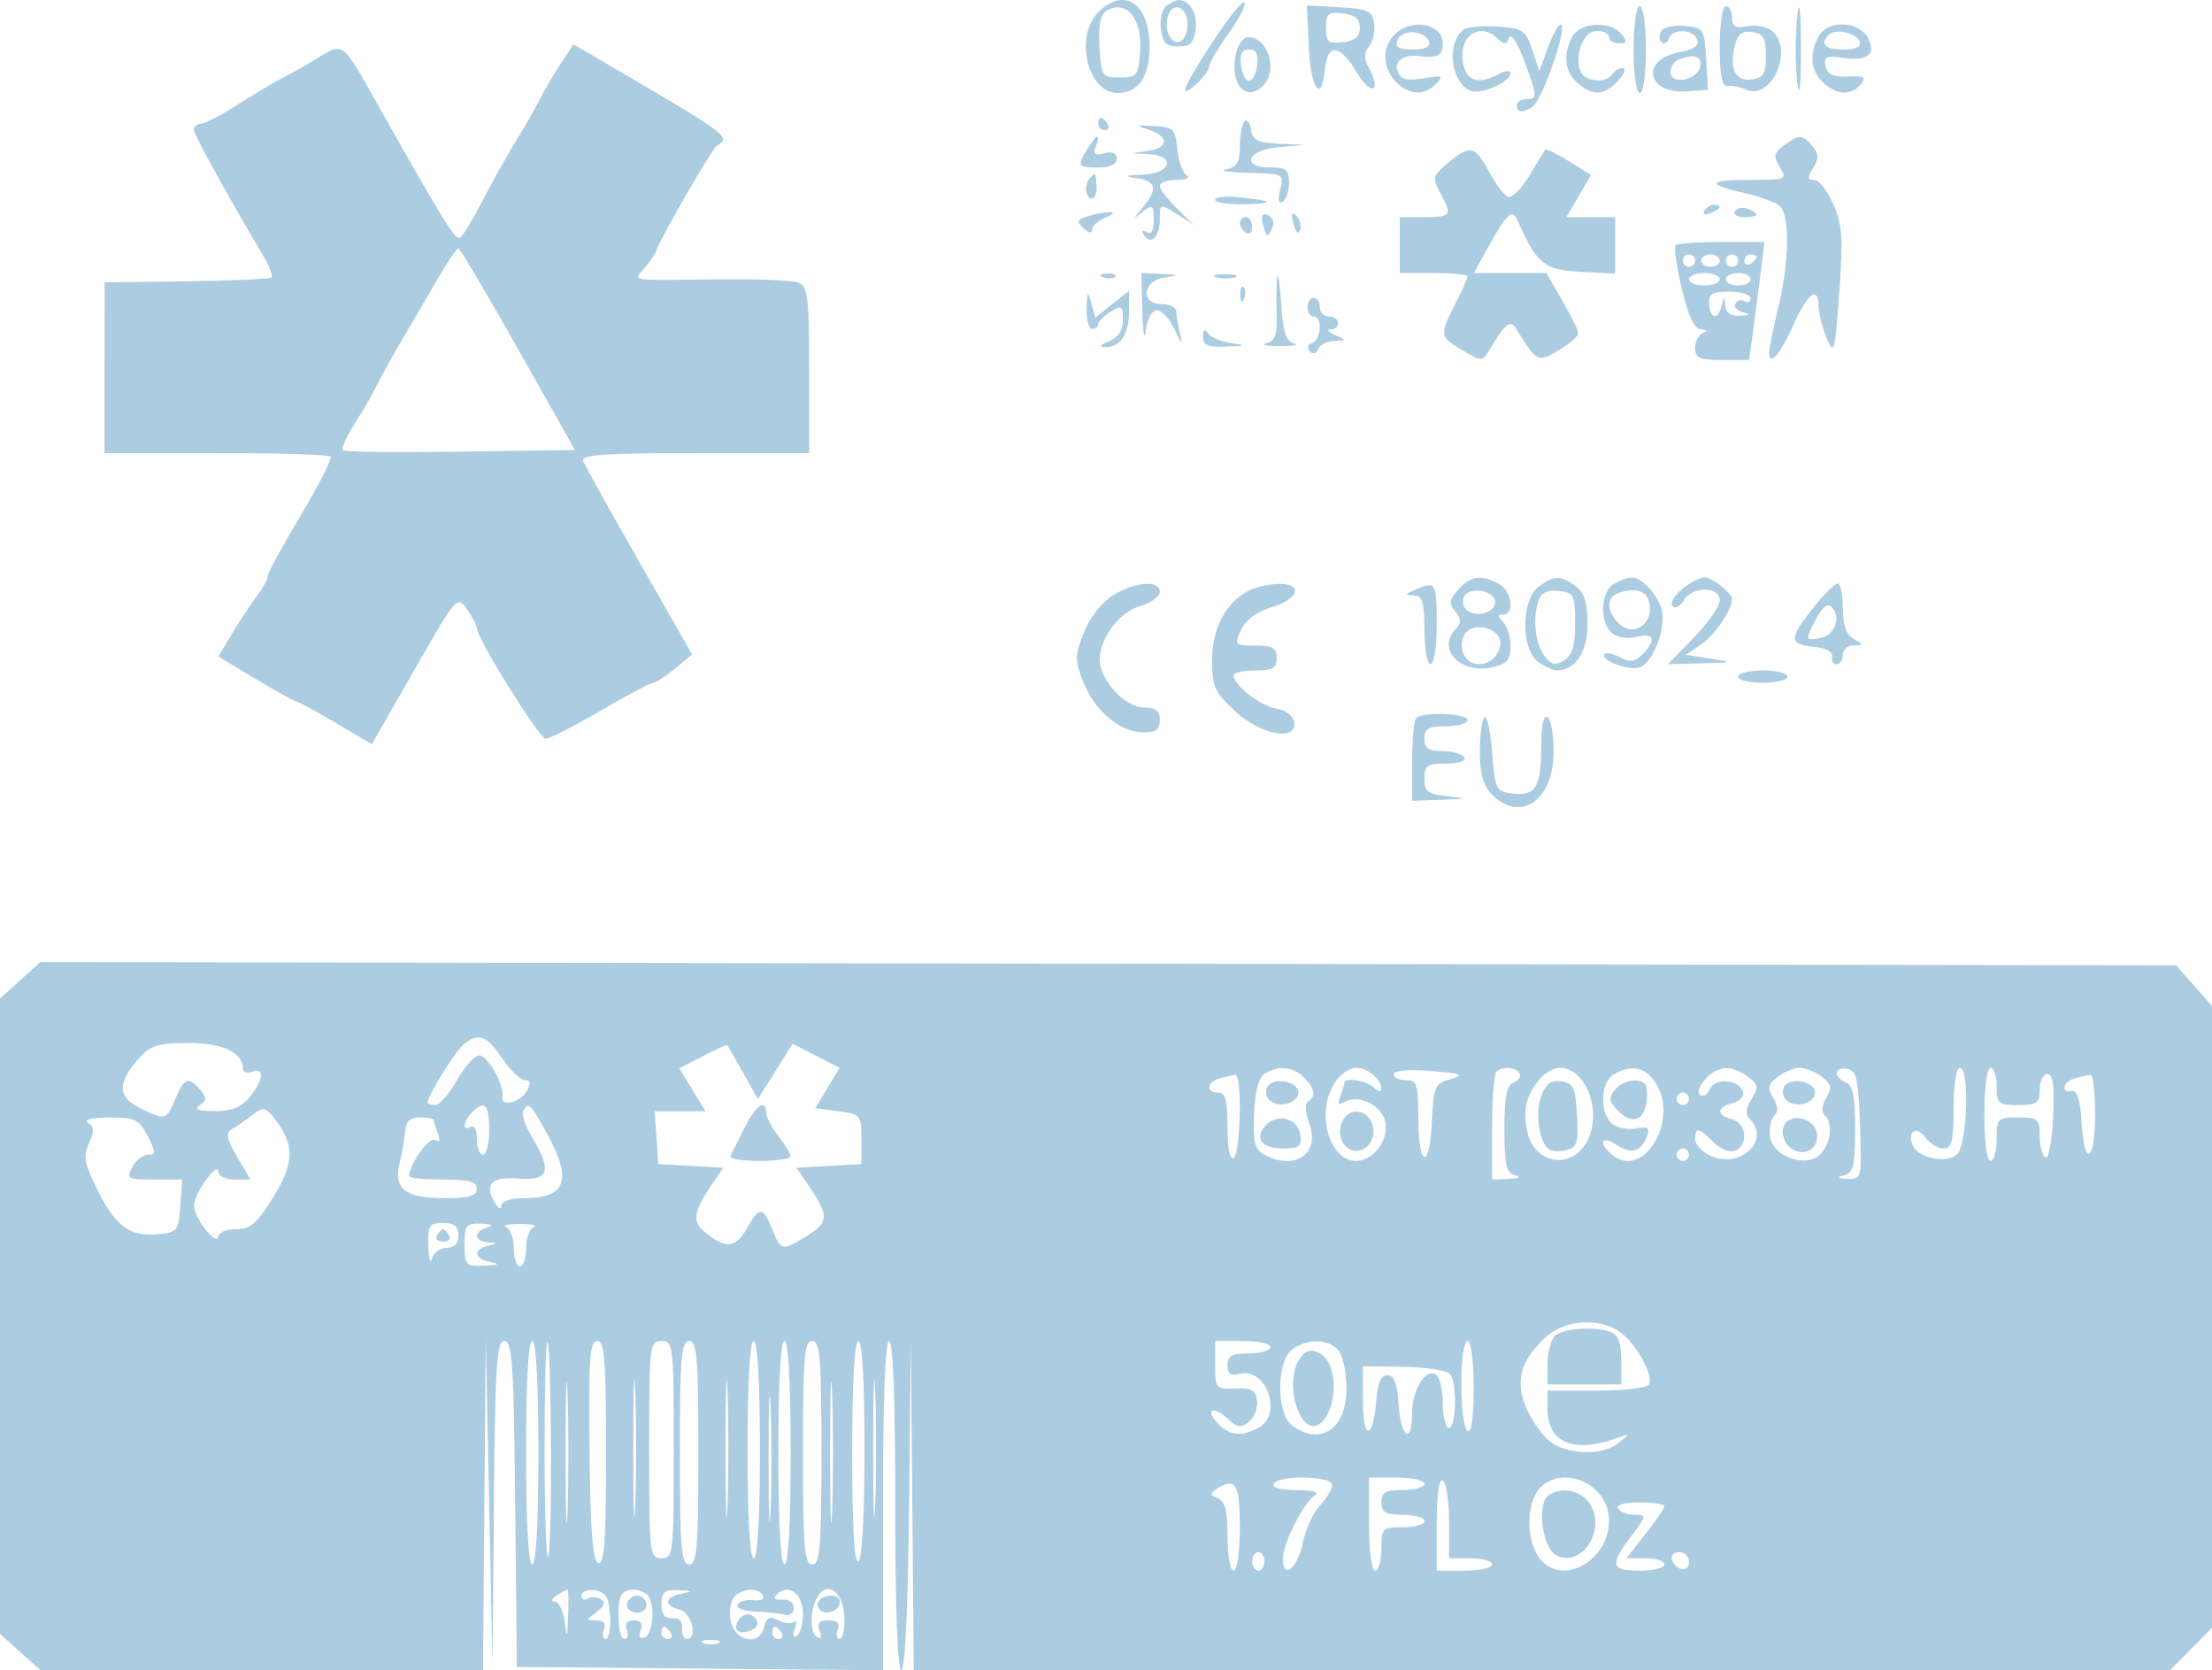 <?xml version="1.0" encoding="UTF-8"?> <svg xmlns="http://www.w3.org/2000/svg" viewBox="0 0 102 77" fill="none"> <path fill-rule="evenodd" clip-rule="evenodd" d="M50.645 0.565C49.528 1.693 50.149 4.287 51.536 4.287C52.496 4.287 53.01 3.539 53.01 2.14C53.01 0.154 51.831 -0.631 50.645 0.565ZM53.815 0.243C53.6 0.38 53.477 0.842 53.531 1.312C53.606 1.979 53.762 2.14 54.334 2.14C54.905 2.14 55.061 1.979 55.137 1.312C55.217 0.601 54.85 0.002 54.334 0.002C54.256 0.002 54.022 0.11 53.815 0.243ZM55.917 1.932C54.514 4.08 54.288 4.676 55.185 3.857C55.497 3.572 55.752 3.219 55.752 3.072C55.752 2.926 56.157 2.238 56.651 1.543C57.146 0.849 57.475 0.204 57.383 0.111C57.291 0.019 56.631 0.838 55.917 1.932ZM50.983 0.526C50.736 0.683 50.641 1.238 50.699 2.168C50.784 3.516 50.821 3.571 51.639 3.571C52.433 3.571 52.495 3.492 52.575 2.39C52.688 0.833 51.916 -0.071 50.983 0.526ZM53.878 0.685C53.643 1.302 53.97 2.071 54.405 1.925C54.6 1.86 54.76 1.505 54.76 1.138C54.76 0.353 54.127 0.028 53.878 0.685ZM60.349 2.127C60.438 4.09 60.937 4.822 61.09 3.213C61.209 1.972 61.787 2.028 62.575 3.356C63.221 4.447 63.718 4.251 63.128 3.139C62.888 2.686 62.889 2.433 63.131 2.137C63.31 1.92 63.415 1.445 63.364 1.082C63.282 0.501 63.091 0.412 61.768 0.335L60.265 0.248L60.349 2.127ZM75.33 2.283C75.33 3.428 75.451 4.287 75.613 4.287C75.775 4.287 75.897 3.428 75.897 2.283C75.897 1.138 75.775 0.279 75.613 0.279C75.451 0.279 75.33 1.138 75.33 2.283ZM79.302 2.152C79.302 3.491 79.403 4.009 79.656 3.968C79.852 3.936 80.239 4.01 80.518 4.133C81.69 4.648 82.737 2.281 81.715 1.426C81.482 1.23 80.971 1.132 80.58 1.208C80.027 1.314 79.869 1.226 79.869 0.812C79.869 0.519 79.742 0.279 79.585 0.279C79.425 0.279 79.302 1.094 79.302 2.152ZM82.802 2.283C82.802 3.464 82.939 4.59 83 4C83.061 3.41 83.061 1.091 83 0.5C82.939 -0.09 82.802 1.102 82.802 2.283ZM61.143 1.281C61.143 1.934 61.247 2.023 61.923 1.944C62.485 1.879 62.704 1.693 62.704 1.281C62.704 0.869 62.485 0.683 61.923 0.618C61.247 0.539 61.143 0.628 61.143 1.281ZM64.119 1.818C63.225 3.195 65.055 5.043 66.184 3.904C66.599 3.486 66.552 3.461 65.635 3.611C64.865 3.737 64.59 3.666 64.453 3.304C64.269 2.822 64.731 2.485 65.441 2.584C66.249 2.696 66.534 2.55 66.534 2.027C66.534 0.963 64.774 0.81 64.119 1.818ZM67.507 1.358C66.676 1.929 66.889 3.827 67.826 4.189C68.311 4.377 69.655 3.775 69.655 3.369C69.655 3.233 69.408 3.255 69.106 3.418C68.27 3.869 67.726 3.774 67.527 3.142C67.109 1.813 68.141 0.901 69.066 1.782C69.368 2.069 69.471 2.06 69.587 1.737C69.669 1.508 69.96 1.939 70.261 2.739C70.9 4.437 70.908 4.573 70.365 4.573C70.13 4.573 69.939 4.702 69.939 4.859C69.939 5.194 70.242 5.223 70.664 4.926C71.138 4.594 72.326 1.138 71.967 1.138C71.85 1.138 71.582 1.621 71.37 2.211L70.984 3.285L70.653 2.295C70.349 1.387 70.219 1.299 69.066 1.227C68.376 1.184 67.674 1.242 67.507 1.358ZM72.502 1.691C72.064 2.517 72.146 3.282 72.728 3.813C73.415 4.441 73.996 4.41 74.62 3.714C74.903 3.399 74.994 3.142 74.823 3.142C74.652 3.142 74.433 3.27 74.337 3.428C74.067 3.867 73.062 3.768 72.879 3.284C72.586 2.516 73.029 1.424 73.633 1.424C73.942 1.424 74.195 1.553 74.195 1.71C74.195 1.868 74.402 1.997 74.655 1.997C75.032 1.997 75.052 1.919 74.762 1.567C74.25 0.945 72.858 1.021 72.502 1.691ZM76.605 1.427C76.496 1.604 76.502 1.837 76.617 1.944C76.732 2.052 76.883 1.979 76.953 1.782C77.124 1.296 78.07 1.328 78.259 1.825C78.365 2.105 78.111 2.283 77.423 2.414C75.616 2.755 75.936 4.343 77.785 4.212L78.758 4.143L78.675 2.712C78.596 1.336 78.558 1.278 77.697 1.193C77.204 1.145 76.713 1.25 76.605 1.427ZM83.852 1.691C83.413 2.517 83.495 3.282 84.077 3.813C84.711 4.392 85.365 4.42 85.805 3.885C86.077 3.554 85.973 3.492 85.211 3.527C84.525 3.56 84.26 3.437 84.182 3.049C84.094 2.616 84.218 2.55 84.914 2.66C86.099 2.849 86.54 2.518 86.13 1.747C85.707 0.948 84.265 0.913 83.852 1.691ZM64.451 1.838C64.321 2.18 64.482 2.283 65.148 2.283C65.714 2.283 65.974 2.159 65.897 1.925C65.722 1.39 64.646 1.325 64.451 1.838ZM79.99 2.121C79.728 3.175 80.037 3.77 80.79 3.663C81.314 3.588 81.43 3.391 81.43 2.569C81.43 1.753 81.314 1.551 80.801 1.477C80.328 1.409 80.128 1.567 79.99 2.121ZM84.326 1.603C83.905 2.028 84.157 2.283 85 2.283C85.573 2.283 85.835 2.159 85.758 1.925C85.626 1.519 84.631 1.295 84.326 1.603ZM57.009 2.405C56.658 3.817 57.428 4.772 58.249 3.943C58.95 3.237 58.468 1.71 57.545 1.71C57.346 1.71 57.104 2.023 57.009 2.405ZM14.754 2.605C14.286 2.901 13.52 3.341 13.051 3.582C12.583 3.824 11.626 4.393 10.924 4.847C10.221 5.301 9.487 5.683 9.292 5.695C9.097 5.708 8.937 5.833 8.937 5.973C8.937 6.194 10.498 9.03 12.143 11.798C12.423 12.27 12.593 12.716 12.521 12.789C12.449 12.861 10.687 12.943 8.607 12.969L4.823 13.017L4.821 16.953L4.819 20.888H9.952C12.775 20.888 15.155 20.959 15.24 21.045C15.326 21.131 14.708 22.351 13.869 23.757C13.029 25.162 12.342 26.426 12.342 26.567C12.342 26.707 12.11 27.129 11.827 27.505C11.544 27.881 11.032 28.655 10.69 29.226L10.068 30.265L11.793 31.302C12.742 31.872 13.583 32.338 13.662 32.338C13.742 32.338 14.558 32.782 15.476 33.325L17.145 34.312L19.113 30.874C21.053 27.484 21.087 27.445 21.535 28.09C21.785 28.45 21.989 28.84 21.989 28.958C21.989 29.43 24.87 34.056 25.164 34.056C25.338 34.056 26.476 33.476 27.693 32.767C28.911 32.059 30.009 31.475 30.133 31.469C30.257 31.463 30.709 31.169 31.138 30.816L31.916 30.172L29.473 25.895C28.128 23.542 26.966 21.453 26.89 21.253C26.781 20.966 27.875 20.888 32.031 20.888H37.31V17.055C37.31 13.668 37.252 13.199 36.814 13.029C36.541 12.922 34.849 12.855 33.054 12.878C28.971 12.931 29.199 12.965 29.71 12.373C29.948 12.097 30.192 11.74 30.251 11.579C30.52 10.851 32.831 6.859 33.071 6.71C33.723 6.303 33.666 6.26 27.55 2.69L26.444 2.044L25.845 2.95C25.515 3.449 25.087 4.179 24.893 4.573C24.698 4.966 24.22 5.804 23.829 6.433C23.439 7.063 22.74 8.31 22.277 9.203C21.813 10.097 21.331 10.893 21.204 10.972C20.999 11.099 20.358 10.049 17.014 4.108C15.853 2.045 15.749 1.975 14.754 2.605ZM57.223 3.007C57.273 3.406 57.441 3.732 57.597 3.732C57.753 3.732 57.921 3.406 57.97 3.007C58.034 2.491 57.927 2.283 57.597 2.283C57.267 2.283 57.159 2.491 57.223 3.007ZM77.387 2.759C77.192 2.838 77.032 3.094 77.032 3.329C77.032 3.936 78.279 3.7 78.397 3.07C78.49 2.581 78.11 2.464 77.387 2.759ZM50.645 5.718C50.645 5.875 50.781 6.004 50.946 6.004C51.111 6.004 51.167 5.875 51.071 5.718C50.974 5.56 50.84 5.431 50.77 5.431C50.702 5.431 50.645 5.56 50.645 5.718ZM57.384 5.595C57.267 5.715 57.171 6.234 57.171 6.747C57.171 7.489 57.039 7.707 56.533 7.806C56.181 7.874 56.642 7.947 57.556 7.969C59.196 8.007 59.216 8.018 59.035 8.747C58.916 9.227 58.954 9.422 59.146 9.303C59.308 9.202 59.441 8.805 59.441 8.42C59.441 7.834 59.303 7.721 58.59 7.721C57.199 7.721 57.504 6.917 58.944 6.786L60.15 6.676L58.964 6.627C57.998 6.586 57.761 6.465 57.688 5.977C57.638 5.647 57.501 5.475 57.384 5.595ZM52.894 5.957C53.878 6.251 53.938 6.8 53.003 6.942L52.206 7.063L52.986 7.106C54.238 7.175 53.991 7.998 52.702 8.051C51.847 8.085 51.791 8.117 52.419 8.213C53.322 8.351 53.401 8.725 52.702 9.555C52.23 10.116 52.23 10.126 52.702 9.757C53.148 9.409 53.199 9.448 53.199 10.136C53.199 10.644 53.088 10.835 52.871 10.7C52.666 10.572 52.621 10.621 52.749 10.831C53.062 11.341 53.483 10.925 53.483 10.105C53.483 9.378 53.487 9.376 54.263 9.867L55.043 10.361L54.263 9.602C53.834 9.185 53.483 8.72 53.483 8.569C53.483 8.418 53.834 8.292 54.263 8.29C54.713 8.287 54.903 8.195 54.712 8.072C54.529 7.955 54.338 7.41 54.286 6.86C54.199 5.94 54.114 5.857 53.199 5.806C52.392 5.761 52.334 5.789 52.894 5.957ZM50.146 6.859C49.651 7.658 49.688 7.721 50.645 7.721C51.188 7.721 51.496 7.575 51.496 7.319C51.496 7.056 51.298 6.969 50.925 7.067C50.485 7.183 50.394 7.111 50.529 6.754C50.772 6.117 50.572 6.172 50.146 6.859ZM82.264 6.702C81.794 7.054 81.766 7.2 82.07 7.704C82.416 8.275 82.371 8.294 80.675 8.294C78.72 8.294 78.654 8.494 80.475 8.907C81.144 9.058 81.856 9.32 82.057 9.489C82.54 9.893 82.515 12.021 82.003 14.162C81.777 15.106 81.587 16.048 81.582 16.254C81.564 16.923 82.11 16.315 82.666 15.046C83.317 13.561 83.836 13.136 83.854 14.073C83.861 14.437 84.032 15.121 84.234 15.593C84.577 16.394 84.616 16.252 84.815 13.479C84.995 10.953 84.953 10.338 84.533 9.4C84.261 8.791 83.866 8.294 83.654 8.294C83.346 8.294 83.337 8.185 83.609 7.745C83.877 7.312 83.87 7.099 83.577 6.743C83.118 6.186 82.961 6.181 82.264 6.702ZM66.767 7.517C66.064 8.103 66.036 8.205 66.402 8.866C66.985 9.92 66.927 10.011 65.683 10.011H64.548V11.299V12.587H66.109C66.967 12.587 67.669 12.657 67.669 12.742C67.669 12.827 67.414 13.402 67.102 14.019C66.366 15.473 66.373 15.517 67.44 16.152C68.299 16.665 68.361 16.666 68.645 16.189C69.429 14.878 69.639 14.708 69.919 15.164C70.865 16.7 70.912 16.724 71.881 16.146C72.373 15.853 72.776 15.502 72.776 15.367C72.776 15.233 72.445 14.552 72.04 13.855L71.303 12.587H69.633H67.962L68.555 11.514C69.51 9.786 69.728 9.587 69.998 10.201C70.864 12.168 71.2 12.441 72.868 12.53L74.478 12.616V11.314V10.011H73.353H72.228L72.796 9.04L73.365 8.067L72.346 7.432C71.786 7.083 71.293 6.844 71.25 6.902C71.207 6.959 70.881 7.495 70.524 8.093C70.168 8.69 69.731 9.132 69.553 9.075C69.375 9.018 68.974 8.497 68.662 7.917C68.005 6.699 67.801 6.655 66.767 7.517ZM50.267 8.199C49.985 8.483 50.039 9.153 50.344 9.153C50.49 9.153 50.591 8.895 50.567 8.58C50.519 7.933 50.524 7.939 50.267 8.199ZM56.036 9.21C56.036 9.336 56.642 9.429 57.384 9.416C58.867 9.391 58.747 9.252 57.1 9.088C56.515 9.029 56.036 9.084 56.036 9.21ZM78.594 9.722C78.495 9.884 78.609 9.932 78.862 9.834C79.353 9.644 79.443 9.439 79.035 9.439C78.888 9.439 78.69 9.566 78.594 9.722ZM80.004 9.738C79.911 9.888 80.099 10.011 80.42 10.011C81.105 10.011 81.174 9.852 80.588 9.625C80.359 9.536 80.096 9.587 80.004 9.738ZM50.178 9.968C49.662 10.126 49.629 10.211 49.965 10.523C50.209 10.75 50.361 10.774 50.361 10.586C50.361 10.417 50.649 10.163 51 10.02C51.726 9.726 51.102 9.686 50.178 9.968ZM58.229 10.319C58.4 10.977 58.479 11.002 58.683 10.464C58.768 10.241 58.669 9.993 58.462 9.913C58.206 9.814 58.132 9.943 58.229 10.319ZM59.648 10.32C59.749 10.707 59.877 10.837 59.948 10.623C60.016 10.416 59.938 10.112 59.772 9.945C59.562 9.733 59.525 9.844 59.648 10.32ZM57.171 10.281C57.171 10.429 57.299 10.63 57.455 10.727C57.611 10.824 57.739 10.703 57.739 10.458C57.739 10.212 57.611 10.011 57.455 10.011C57.299 10.011 57.171 10.132 57.171 10.281ZM77.261 11.306C77.18 11.389 77.311 12.291 77.552 13.31C77.855 14.584 78.13 15.171 78.434 15.186C78.727 15.201 78.756 15.258 78.522 15.353C78.327 15.433 78.167 15.744 78.167 16.046C78.167 16.504 78.374 16.595 79.411 16.595H80.656L80.824 15.378C80.916 14.709 81.075 13.486 81.177 12.659L81.361 11.156H79.385C78.299 11.156 77.343 11.224 77.261 11.306ZM20.145 12.915C19.677 13.725 18.943 14.98 18.514 15.706C18.086 16.431 17.579 17.346 17.388 17.74C17.198 18.133 16.732 18.941 16.353 19.535C15.974 20.128 15.728 20.679 15.806 20.758C15.885 20.837 18.325 20.866 21.23 20.823L26.511 20.745L23.895 16.104C22.457 13.551 21.216 11.458 21.138 11.453C21.06 11.447 20.613 12.105 20.145 12.915ZM77.6 12.015C77.6 12.172 77.727 12.301 77.883 12.301C78.039 12.301 78.167 12.172 78.167 12.015C78.167 11.858 78.039 11.729 77.883 11.729C77.727 11.729 77.6 11.858 77.6 12.015ZM78.451 12.015C78.451 12.172 78.642 12.301 78.876 12.301C79.11 12.301 79.302 12.172 79.302 12.015C79.302 11.858 79.11 11.729 78.876 11.729C78.642 11.729 78.451 11.858 78.451 12.015ZM79.585 12.015C79.585 12.172 79.713 12.301 79.869 12.301C80.025 12.301 80.153 12.172 80.153 12.015C80.153 11.858 80.025 11.729 79.869 11.729C79.713 11.729 79.585 11.858 79.585 12.015ZM80.437 12.032C80.437 12.198 80.564 12.255 80.721 12.158C80.876 12.061 81.004 11.925 81.004 11.855C81.004 11.785 80.876 11.729 80.721 11.729C80.564 11.729 80.437 11.865 80.437 12.032ZM50.876 12.783C51.081 12.866 51.325 12.855 51.42 12.76C51.514 12.665 51.346 12.598 51.047 12.61C50.717 12.624 50.65 12.692 50.876 12.783ZM52.677 14.376C52.702 15.364 52.773 15.749 52.837 15.235C52.906 14.672 53.111 14.305 53.358 14.305C53.582 14.305 53.955 14.723 54.188 15.235C54.476 15.868 54.553 15.937 54.428 15.45C54.327 15.056 54.243 14.573 54.242 14.376C54.24 14.18 53.941 14.019 53.577 14.019C52.574 14.019 52.678 12.948 53.696 12.792C54.422 12.682 54.412 12.67 53.553 12.63L52.632 12.587L52.677 14.376ZM56.112 12.786C56.389 12.859 56.772 12.854 56.964 12.775C57.156 12.697 56.93 12.638 56.462 12.643C55.993 12.649 55.837 12.713 56.112 12.786ZM58.902 12.731C58.858 12.888 58.843 13.617 58.868 14.352C58.904 15.425 58.812 15.713 58.397 15.821C58.113 15.895 58.391 15.956 59.015 15.956C59.639 15.956 59.933 15.898 59.667 15.828C59.301 15.73 59.16 15.308 59.083 14.072C59.027 13.177 58.945 12.573 58.902 12.731ZM77.883 12.874C77.883 13.031 78.202 13.16 78.593 13.16C78.983 13.16 79.302 13.031 79.302 12.874C79.302 12.716 78.983 12.587 78.593 12.587C78.202 12.587 77.883 12.716 77.883 12.874ZM79.585 12.874C79.585 13.031 79.841 13.16 80.153 13.16C80.465 13.16 80.721 13.031 80.721 12.874C80.721 12.716 80.465 12.587 80.153 12.587C79.841 12.587 79.585 12.716 79.585 12.874ZM57.194 13.613C57.207 13.947 57.274 14.014 57.365 13.786C57.447 13.58 57.437 13.333 57.343 13.238C57.248 13.143 57.181 13.311 57.194 13.613ZM50.106 14.233C50.091 14.745 50.206 15.164 50.361 15.164C50.518 15.164 50.645 15.066 50.645 14.946C50.645 14.827 50.901 14.568 51.213 14.371C51.724 14.049 51.78 14.085 51.78 14.741C51.78 15.228 51.569 15.554 51.142 15.727C50.75 15.886 50.673 15.993 50.943 16.004C51.64 16.033 52.064 15.415 52.064 14.37V13.405L51.285 14.022L50.507 14.64L50.321 13.972C50.16 13.395 50.131 13.431 50.106 14.233ZM78.812 14.019C78.865 14.725 79.215 14.768 79.39 14.09C79.513 13.613 79.522 13.613 79.553 14.09C79.574 14.42 79.804 14.58 80.224 14.558C80.71 14.533 80.743 14.493 80.362 14.393C80.088 14.321 79.936 14.14 80.027 13.992C80.118 13.844 80.311 13.797 80.456 13.888C80.602 13.978 80.721 13.916 80.721 13.749C80.721 13.583 80.281 13.446 79.745 13.446C78.945 13.446 78.777 13.549 78.812 14.019ZM60.292 14.162C60.292 14.398 60.42 14.591 60.576 14.591C60.987 14.591 60.925 15.665 60.505 15.816C60.298 15.89 60.255 16.05 60.402 16.198C60.548 16.346 60.706 16.302 60.78 16.094C60.85 15.897 61.184 15.727 61.522 15.716C62.117 15.697 62.118 15.688 61.569 15.45C61.257 15.315 61.161 15.195 61.356 15.184C61.864 15.155 61.796 14.591 61.285 14.591C61.051 14.591 60.859 14.398 60.859 14.162C60.859 13.926 60.732 13.732 60.576 13.732C60.42 13.732 60.292 13.926 60.292 14.162ZM55.473 15.521C55.469 15.918 55.691 16.013 56.533 15.979C57.498 15.941 57.517 15.925 56.746 15.811C56.279 15.741 55.802 15.535 55.687 15.353C55.551 15.137 55.476 15.196 55.473 15.521ZM67.248 27.18C66.825 27.652 66.801 27.823 67.107 28.195C67.385 28.533 67.395 28.722 67.146 28.973C66.217 29.91 67.323 31.092 68.821 30.76C69.495 30.61 69.655 30.425 69.655 29.797C69.655 29.368 69.502 28.863 69.314 28.674C69.05 28.407 69.05 28.331 69.314 28.331C69.865 28.331 69.704 27.232 69.106 26.91C68.3 26.474 67.819 26.544 67.248 27.18ZM70.932 27.064C70.141 27.667 70.13 29.921 70.915 30.501C71.218 30.724 71.609 30.907 71.783 30.907C72.651 30.907 73.202 30.073 73.202 28.76C73.202 27.77 73.06 27.321 72.651 27.02C71.962 26.511 71.647 26.519 70.932 27.064ZM74.407 26.922C73.797 27.281 73.75 28.698 74.333 29.186C74.575 29.389 75.059 29.462 75.468 29.359C76.277 29.154 76.393 29.506 75.736 30.17C75.391 30.518 75.161 30.549 74.718 30.311C74.403 30.141 74.082 30.066 74.004 30.145C73.733 30.419 75.071 30.938 75.606 30.766C76.243 30.562 76.867 28.872 76.609 28.051C76.385 27.34 75.686 26.61 75.239 26.622C75.055 26.627 74.68 26.762 74.407 26.922ZM77.56 27.161C77.192 27.462 76.996 27.816 77.124 27.946C77.253 28.076 77.483 27.959 77.635 27.684C78.002 27.022 79.302 27.015 79.302 27.676C79.302 27.945 78.764 28.718 78.108 29.393L76.914 30.62L78.463 30.58C79.944 30.541 79.962 30.532 78.876 30.364L77.741 30.188L78.478 29.685C79.079 29.273 79.869 28.103 79.869 27.622C79.869 27.353 78.941 26.613 78.603 26.613C78.398 26.613 77.928 26.86 77.56 27.161ZM51.327 27.442C50.809 27.761 50.256 28.466 49.981 29.159C49.552 30.241 49.551 30.425 49.971 31.483C50.492 32.797 51.672 33.769 52.746 33.769C53.293 33.769 53.483 33.622 53.483 33.197C53.483 32.779 53.293 32.624 52.784 32.624C51.998 32.624 50.988 31.672 50.747 30.703C50.508 29.741 51.49 28.252 52.572 27.939C53.073 27.794 53.483 27.501 53.483 27.287C53.483 26.73 52.352 26.811 51.327 27.442ZM57.597 27.224C56.534 27.758 55.894 28.962 55.894 30.428C55.894 31.658 56.011 31.917 56.954 32.789C58.154 33.898 59.847 34.197 59.672 33.268C59.618 32.987 59.267 32.725 58.87 32.671C58.165 32.574 56.887 31.59 56.887 31.143C56.887 31.013 57.334 30.907 57.88 30.907C58.684 30.907 58.873 30.798 58.873 30.334C58.873 29.872 58.684 29.762 57.886 29.762C56.935 29.762 56.911 29.735 57.224 29.044C57.431 28.584 57.94 28.207 58.636 27.997C59.905 27.613 60.112 26.89 58.944 26.919C58.515 26.93 57.909 27.067 57.597 27.224ZM65.257 27.186C64.772 27.396 64.762 27.435 65.186 27.452C65.597 27.468 65.683 27.745 65.683 29.046C65.683 29.912 65.811 30.62 65.966 30.62C66.127 30.62 66.25 29.81 66.25 28.76C66.25 26.838 66.209 26.773 65.257 27.186ZM83.605 28.027C82.477 29.445 82.48 29.703 83.629 29.816C84.181 29.869 84.522 30.049 84.48 30.263C84.441 30.46 84.537 30.62 84.693 30.62C84.849 30.62 84.976 30.427 84.976 30.191C84.976 29.955 85.2 29.758 85.473 29.753C85.946 29.745 85.946 29.731 85.473 29.453C85.133 29.253 84.976 28.805 84.976 28.03C84.976 27.409 84.87 26.899 84.74 26.899C84.61 26.899 84.099 27.407 83.605 28.027ZM67.522 27.48C67.412 27.66 67.45 27.938 67.607 28.096C68.01 28.503 68.946 28.264 68.946 27.754C68.946 27.239 67.804 27.02 67.522 27.48ZM70.968 27.623C70.664 28.423 70.772 29.627 71.199 30.208C71.526 30.653 71.71 30.701 72.121 30.446C72.504 30.21 72.634 29.771 72.634 28.729C72.634 27.431 72.58 27.323 71.89 27.242C71.406 27.185 71.084 27.318 70.968 27.623ZM74.549 27.375C74.067 27.572 74.103 28.198 74.629 28.727C75.366 29.471 76.39 28.64 76 27.615C75.839 27.192 75.243 27.093 74.549 27.375ZM83.705 28.606C83.241 29.511 83.243 29.52 83.891 29.427C84.592 29.326 84.933 28.459 84.46 27.981C84.267 27.787 84.02 27.992 83.705 28.606ZM67.488 29.332C67.236 29.995 67.591 30.62 68.218 30.62C68.941 30.62 69.475 29.695 69.017 29.233C68.555 28.767 67.681 28.823 67.488 29.332ZM80.153 31.193C80.153 31.351 80.664 31.479 81.288 31.479C81.912 31.479 82.423 31.351 82.423 31.193C82.423 31.036 81.912 30.907 81.288 30.907C80.664 30.907 80.153 31.036 80.153 31.193ZM65.305 33.102C65.201 33.206 65.115 34.108 65.115 35.105V36.918L66.463 36.87C67.698 36.826 67.722 36.812 66.747 36.709C65.839 36.614 65.683 36.495 65.683 35.899C65.683 35.289 65.811 35.2 66.693 35.2C67.293 35.2 67.632 35.084 67.527 34.914C67.431 34.757 66.977 34.628 66.517 34.628C65.872 34.628 65.683 34.498 65.683 34.056C65.683 33.592 65.872 33.483 66.676 33.483C67.222 33.483 67.669 33.354 67.669 33.197C67.669 32.881 65.606 32.797 65.305 33.102ZM68.449 33.075C68.332 33.194 68.237 33.915 68.237 34.676C68.237 35.678 68.393 36.217 68.804 36.632C70.117 37.956 71.641 36.888 71.641 34.645C71.641 33.867 71.513 33.151 71.358 33.053C71.182 32.944 71.072 33.457 71.07 34.396C71.064 36.285 70.815 36.704 69.766 36.583C68.975 36.492 68.941 36.423 68.804 34.673C68.726 33.674 68.567 32.955 68.449 33.075ZM0.929 45.193L0 46.031V60.676V75.321L0.927 76.156L1.853 76.992H12.063H22.273L22.336 69.335L22.4 61.678L22.556 69.263L22.712 76.848L22.776 69.335C22.831 62.913 22.901 61.821 23.261 61.821C23.62 61.821 23.693 62.918 23.757 69.335L23.833 76.848L32.274 76.924L40.715 77V69.41C40.715 64.541 40.816 61.821 40.998 61.821C41.181 61.821 41.282 64.54 41.282 69.406C41.282 74.188 41.386 76.992 41.562 76.992C41.736 76.992 41.871 74.109 41.921 69.335L42.001 61.678L42.068 69.335L42.133 76.992H71.102H100.071L101.035 76.018L102 75.045V60.709V46.373L101.172 45.438L100.344 44.503L51.101 44.429L1.858 44.355L0.929 45.193ZM21.38 48.153C20.986 48.477 19.719 50.51 19.719 50.817C19.719 50.887 19.879 50.943 20.074 50.941C20.269 50.94 20.719 50.425 21.075 49.796C21.431 49.168 21.889 48.654 22.094 48.654C22.494 48.654 23.258 50.013 23.166 50.562C23.082 51.059 23.998 50.831 24.305 50.278C24.493 49.938 24.463 49.798 24.202 49.797C23.999 49.795 23.529 49.345 23.158 48.795C22.434 47.722 22.064 47.589 21.38 48.153ZM6.466 48.725C5.411 49.888 5.397 50.547 6.417 51.06C7.621 51.666 7.678 51.653 8.086 50.657C8.486 49.684 8.709 49.605 9.239 50.25C9.547 50.624 9.541 50.745 9.203 50.961C8.917 51.144 9.121 51.222 9.885 51.225C10.671 51.229 11.123 51.051 11.507 50.586C12.151 49.806 12.218 49.182 11.633 49.409C11.399 49.499 11.207 49.44 11.207 49.277C11.207 48.524 10.272 48.081 8.683 48.081C7.352 48.081 6.942 48.2 6.466 48.725ZM32.401 48.694L31.323 49.255L31.928 50.242L32.533 51.23H31.359H30.184L30.272 52.446L30.359 53.663L31.857 53.749L33.355 53.837L32.825 54.608C32.002 55.807 31.914 56.291 32.435 56.741C33.41 57.585 33.91 57.566 34.417 56.667C35.019 55.599 35.169 55.599 35.608 56.669C36.025 57.684 36.051 57.688 37.233 56.962C38.225 56.351 38.228 56.026 37.255 54.608L36.726 53.837L38.224 53.749L39.722 53.663V52.518C39.722 51.411 39.686 51.368 38.658 51.23L37.594 51.087L38.156 50.159L38.717 49.232L37.633 48.674L36.55 48.117L35.75 49.393L34.951 50.669L34.262 49.447C33.884 48.775 33.553 48.204 33.527 48.18C33.501 48.155 32.995 48.386 32.401 48.694ZM58.312 49.503C58.038 49.677 57.869 50.325 57.828 51.356C57.776 52.657 57.861 52.993 58.3 53.23C59.722 53.998 60.894 53.178 60.371 51.781C60.187 51.291 60.165 50.88 60.317 50.785C60.696 50.548 60.635 50.185 60.13 49.676C59.629 49.17 58.937 49.104 58.312 49.503ZM61.585 49.862C60.649 51.211 61.251 53.52 62.538 53.52C63.345 53.52 64.075 52.507 63.868 51.675C63.679 50.915 62.592 50.428 61.962 50.821C61.718 50.973 61.671 50.889 61.804 50.538C61.909 50.263 61.995 49.984 61.995 49.918C61.995 49.651 63.039 49.822 63.356 50.142C63.545 50.333 63.697 50.358 63.697 50.2C63.697 49.75 63.064 49.226 62.521 49.226C62.249 49.226 61.828 49.513 61.585 49.862ZM64.264 49.525C64.264 49.675 64.519 49.799 64.832 49.799C65.335 49.799 65.399 49.989 65.399 51.499C65.399 53.808 65.916 54.017 66.024 51.751C66.101 50.123 66.171 49.948 66.818 49.767C67.632 49.54 67.475 49.486 65.612 49.349C64.871 49.295 64.264 49.374 64.264 49.525ZM68.993 49.417C68.889 49.522 68.804 50.681 68.804 51.993V54.379L69.584 54.345C70.064 54.325 70.174 54.262 69.868 54.181C69.455 54.072 69.371 53.715 69.371 52.059C69.371 50.556 69.475 50.027 69.795 49.903C70.028 49.812 70.149 49.623 70.062 49.482C69.878 49.181 69.264 49.144 68.993 49.417ZM71.019 49.727C70.388 50.468 70.218 51.133 70.409 52.102C70.755 53.843 72.777 53.964 73.329 52.276C73.781 50.894 73.013 49.226 71.925 49.226C71.661 49.226 71.254 49.452 71.019 49.727ZM74.407 49.535C73.796 49.895 73.751 51.312 74.335 51.801C74.568 51.996 75.067 52.096 75.444 52.024C75.979 51.92 76.093 51.991 75.963 52.348C75.691 53.093 75.233 53.236 74.552 52.785C73.842 52.316 73.666 52.672 74.333 53.23C75.795 54.455 77.489 51.565 76.306 49.862C75.832 49.178 75.2 49.069 74.407 49.535ZM78.618 49.77C78.339 50.081 78.247 50.387 78.403 50.484C78.552 50.578 78.752 50.453 78.845 50.206C79.046 49.678 80.192 49.761 80.374 50.319C80.441 50.526 80.228 50.766 79.899 50.853C79.145 51.052 79.131 51.404 79.869 51.599C80.54 51.776 80.636 52.809 80.004 53.053C79.767 53.145 79.32 52.966 79.011 52.654C78.338 51.974 78.167 51.948 78.167 52.524C78.167 52.764 78.486 53.106 78.876 53.285C80.23 53.908 81.666 52.584 80.697 51.607C80.477 51.385 80.497 51.121 80.768 50.674C81.099 50.128 81.077 49.998 80.595 49.638C79.846 49.078 79.201 49.121 78.618 49.77ZM81.981 49.638C81.525 49.979 81.487 50.145 81.764 50.603C81.99 50.977 82.005 51.251 81.811 51.446C81.653 51.606 81.566 52.038 81.618 52.408C81.735 53.233 83.055 53.799 83.785 53.336C84.353 52.977 84.58 51.86 84.169 51.446C83.975 51.251 83.991 50.977 84.216 50.603C84.493 50.145 84.456 49.979 84 49.638C83.697 49.412 83.243 49.226 82.99 49.226C82.738 49.226 82.284 49.412 81.981 49.638ZM84.693 49.461C84.693 49.613 84.884 49.812 85.118 49.902C85.44 50.027 85.544 50.552 85.544 52.059C85.544 53.715 85.46 54.072 85.047 54.181C84.68 54.278 84.719 54.321 85.2 54.345C85.836 54.378 85.848 54.325 85.768 51.877C85.698 49.761 85.609 49.361 85.189 49.28C84.916 49.227 84.693 49.309 84.693 49.461ZM90.084 51.087C90.084 52.62 90.002 52.947 89.618 52.947C89.362 52.947 88.99 52.722 88.79 52.447C88.379 51.879 87.942 52.125 88.192 52.783C88.42 53.382 89.71 53.666 90.229 53.23C90.717 52.822 90.841 49.226 90.367 49.226C90.207 49.226 90.084 50.037 90.084 51.087ZM91.502 51.373C91.502 52.613 91.622 53.52 91.786 53.52C91.942 53.52 92.07 53.069 92.07 52.518C92.07 51.564 92.117 51.516 93.062 51.516C93.972 51.516 94.056 51.587 94.056 52.358C94.056 52.821 94.173 53.273 94.316 53.362C94.461 53.453 94.618 52.639 94.671 51.518C94.74 50.052 94.669 49.511 94.41 49.512C94.215 49.512 94.056 49.834 94.056 50.228C94.056 50.855 93.933 50.944 93.062 50.944C92.148 50.944 92.07 50.876 92.07 50.085C92.07 49.612 91.942 49.226 91.786 49.226C91.622 49.226 91.502 50.133 91.502 51.373ZM56.249 49.709C55.642 49.87 55.589 50.371 56.178 50.371C56.505 50.371 56.603 50.739 56.603 51.962C56.603 52.95 56.711 53.486 56.887 53.377C57.213 53.174 57.281 49.495 56.958 49.545C56.842 49.564 56.522 49.638 56.249 49.709ZM95.687 49.709C95.127 49.857 94.995 50.41 95.545 50.3C95.785 50.251 95.928 50.716 95.986 51.731C96.108 53.879 96.609 53.592 96.609 51.373C96.609 50.35 96.513 49.527 96.397 49.545C96.279 49.564 95.96 49.638 95.687 49.709ZM58.443 50.093C58.332 50.273 58.37 50.55 58.528 50.709C58.931 51.116 59.867 50.877 59.867 50.367C59.867 49.852 58.725 49.633 58.443 50.093ZM71.074 50.514C70.774 51.31 70.973 52.68 71.433 52.984C71.582 53.083 71.951 53.098 72.254 53.018C72.722 52.895 72.791 52.657 72.719 51.407C72.645 50.137 72.549 49.93 71.996 49.85C71.525 49.783 71.284 49.956 71.074 50.514ZM74.466 50.244C74.161 50.614 74.191 50.781 74.644 51.236C75.417 52.014 76.055 51.48 75.93 50.157C75.883 49.653 74.904 49.711 74.466 50.244ZM82.275 50.093C82.165 50.273 82.204 50.55 82.361 50.709C82.764 51.116 83.7 50.877 83.7 50.367C83.7 49.852 82.558 49.633 82.275 50.093ZM77.316 50.657C77.316 50.815 77.444 50.944 77.6 50.944C77.755 50.944 77.883 50.815 77.883 50.657C77.883 50.5 77.755 50.371 77.6 50.371C77.444 50.371 77.316 50.5 77.316 50.657ZM11.633 51.408C11.321 51.646 10.897 51.94 10.691 52.059C10.396 52.23 10.446 52.496 10.932 53.328L11.547 54.379H10.81C10.404 54.379 10.069 54.218 10.066 54.021C10.057 53.493 8.951 55.013 8.944 55.563C8.94 55.822 9.188 56.337 9.495 56.708C9.802 57.08 10.058 57.223 10.063 57.026C10.068 56.826 10.428 56.669 10.881 56.669C11.548 56.669 11.849 56.41 12.597 55.196C13.575 53.609 13.595 52.779 12.686 51.603C12.242 51.028 12.151 51.012 11.633 51.408ZM21.762 51.287C21.35 51.703 21.308 52.193 21.705 51.946C21.866 51.845 21.989 52.086 21.989 52.501C21.989 52.904 22.117 53.233 22.273 53.233C22.429 53.233 22.556 52.718 22.556 52.089C22.556 50.905 22.348 50.696 21.762 51.287ZM24.127 51.213C24.037 51.361 24.22 51.908 24.535 52.429C25.47 53.976 25.323 54.438 23.925 54.336C22.65 54.243 22.313 54.578 22.811 55.441C22.974 55.723 23.11 55.792 23.115 55.595C23.12 55.373 23.533 55.237 24.202 55.237C26.108 55.237 26.402 54.388 25.227 52.268C24.445 50.855 24.383 50.795 24.127 51.213ZM34.32 52.017C34.022 52.608 33.732 53.187 33.676 53.305C33.62 53.423 34.224 53.52 35.017 53.52C35.81 53.52 36.456 53.423 36.453 53.305C36.449 53.187 36.197 52.768 35.892 52.375C35.586 51.981 35.334 51.498 35.33 51.301C35.319 50.622 34.86 50.947 34.32 52.017ZM61.843 51.834C61.727 52.201 61.808 52.596 62.049 52.839C62.642 53.437 63.556 52.708 63.287 51.852C63.036 51.055 62.091 51.044 61.843 51.834ZM4.058 51.761C4.346 51.946 4.356 52.155 4.102 52.716C3.829 53.322 3.893 53.663 4.513 54.898C5.345 56.555 6.008 57.028 7.319 56.9C8.169 56.817 8.234 56.733 8.315 55.595L8.403 54.379H7.099C5.885 54.379 5.817 54.34 6.1 53.806C6.267 53.491 6.594 53.233 6.827 53.233C7.198 53.233 7.196 53.128 6.809 52.375C6.414 51.603 6.233 51.517 5.029 51.52C4.214 51.523 3.833 51.617 4.058 51.761ZM18.679 52.16C18.653 52.514 18.542 53.159 18.432 53.593C18.13 54.793 18.679 55.237 20.463 55.237C21.63 55.237 21.989 55.136 21.989 54.808C21.989 54.478 21.626 54.379 20.428 54.379C19.57 54.379 18.868 54.308 18.868 54.221C18.868 53.678 19.793 52.388 20.063 52.556C20.276 52.688 20.319 52.587 20.193 52.255C20.088 51.98 20.003 51.702 20.003 51.636C20.003 51.57 19.715 51.516 19.364 51.516C18.906 51.516 18.713 51.697 18.679 52.16ZM58.328 51.919C57.831 52.523 58.188 52.947 59.194 52.947C59.917 52.947 60.034 52.849 59.957 52.303C59.848 51.53 58.843 51.293 58.328 51.919ZM82.241 51.947C82.142 52.207 82.248 52.607 82.475 52.837C83.043 53.41 83.895 53.039 83.785 52.267C83.678 51.506 82.501 51.263 82.241 51.947ZM77.316 53.233C77.316 53.391 77.444 53.52 77.6 53.52C77.755 53.52 77.883 53.391 77.883 53.233C77.883 53.076 77.755 52.947 77.6 52.947C77.444 52.947 77.316 53.076 77.316 53.233ZM19.752 57.456C19.77 58.046 19.843 58.303 19.915 58.028C19.986 57.753 20.29 57.527 20.591 57.527C20.948 57.527 21.138 57.329 21.138 56.955C21.138 56.535 20.948 56.382 20.428 56.382C19.792 56.382 19.722 56.493 19.752 57.456ZM21.421 57.384C21.421 58.331 21.471 58.384 22.344 58.347C23.01 58.319 23.089 58.273 22.627 58.184C21.867 58.036 21.789 57.622 22.485 57.438C22.958 57.313 22.958 57.306 22.485 57.274C22.212 57.256 21.989 57.121 21.989 56.975C21.989 56.83 22.212 56.651 22.485 56.579C22.791 56.499 22.682 56.436 22.202 56.415C21.493 56.385 21.421 56.474 21.421 57.384ZM23.337 56.572C23.532 56.651 23.691 57.092 23.691 57.551C23.691 58.01 23.819 58.386 23.975 58.386C24.131 58.386 24.259 58.01 24.259 57.551C24.259 57.092 24.418 56.651 24.613 56.572C24.809 56.492 24.521 56.428 23.975 56.428C23.429 56.428 23.142 56.492 23.337 56.572ZM20.145 56.955C20.048 57.112 20.176 57.241 20.428 57.241C20.681 57.241 20.809 57.112 20.712 56.955C20.616 56.797 20.488 56.669 20.428 56.669C20.369 56.669 20.241 56.797 20.145 56.955ZM71.254 61.667C70.123 62.724 69.862 63.657 70.361 64.861C70.59 65.416 71.068 66.114 71.423 66.412C72.213 67.077 73.891 67.133 74.637 66.52C75.18 66.074 75.18 66.07 74.62 66.278C72.59 67.03 71.358 66.528 71.358 64.949V64.111H73.611C74.85 64.111 75.94 63.986 76.034 63.833C76.275 63.438 75.45 61.938 74.701 61.409C73.727 60.721 72.139 60.84 71.254 61.667ZM71.698 61.592C71.511 61.781 71.358 62.36 71.358 62.88V63.825H73.06H74.762V62.71C74.762 61.958 74.616 61.539 74.313 61.422C73.561 61.13 72.058 61.228 71.698 61.592ZM24.259 66.973C24.259 70.217 24.364 72.125 24.542 72.125C24.721 72.125 24.826 70.217 24.826 66.973C24.826 63.729 24.721 61.821 24.542 61.821C24.364 61.821 24.259 63.729 24.259 66.973ZM25.11 66.83C25.11 69.637 25.184 71.859 25.275 71.768C25.469 71.572 25.438 62.056 25.243 61.859C25.169 61.785 25.11 64.022 25.11 66.83ZM26.079 66.973C26.079 69.885 26.121 71.077 26.172 69.621C26.224 68.165 26.224 65.781 26.172 64.325C26.121 62.869 26.079 64.061 26.079 66.973ZM27.183 66.878C27.224 70.628 27.329 71.966 27.593 72.054C27.867 72.146 27.947 71.01 27.947 66.997C27.947 62.675 27.88 61.821 27.537 61.821C27.193 61.821 27.136 62.634 27.183 66.878ZM29.199 66.83C29.2 69.664 29.242 70.784 29.294 69.32C29.345 67.856 29.345 65.537 29.293 64.168C29.241 62.798 29.199 63.996 29.199 66.83ZM29.933 66.83C29.933 71.648 29.955 71.839 30.501 71.839C31.047 71.839 31.068 71.648 31.068 66.83C31.068 62.011 31.047 61.821 30.501 61.821C29.955 61.821 29.933 62.011 29.933 66.83ZM31.352 66.973C31.352 71.362 31.415 72.125 31.777 72.125C32.14 72.125 32.203 71.362 32.203 66.973C32.203 62.584 32.14 61.821 31.777 61.821C31.415 61.821 31.352 62.584 31.352 66.973ZM33.455 66.83C33.456 69.664 33.498 70.784 33.55 69.32C33.601 67.856 33.601 65.537 33.549 64.168C33.497 62.798 33.455 63.996 33.455 66.83ZM34.473 66.83C34.473 69.978 34.578 71.839 34.757 71.839C34.935 71.839 35.04 69.978 35.04 66.83C35.04 63.681 34.935 61.821 34.757 61.821C34.578 61.821 34.473 63.681 34.473 66.83ZM35.892 66.973C35.892 70.217 35.996 72.125 36.175 72.125C36.354 72.125 36.459 70.217 36.459 66.973C36.459 63.729 36.354 61.821 36.175 61.821C35.996 61.821 35.892 63.729 35.892 66.973ZM37.026 66.973C37.026 71.362 37.09 72.125 37.452 72.125C37.815 72.125 37.877 71.362 37.877 66.973C37.877 62.584 37.815 61.821 37.452 61.821C37.09 61.821 37.026 62.584 37.026 66.973ZM38.279 66.973C38.279 69.885 38.321 71.077 38.373 69.621C38.424 68.165 38.424 65.781 38.373 64.325C38.321 62.869 38.279 64.061 38.279 66.973ZM39.296 66.99C39.296 70.363 39.395 72.097 39.58 71.982C39.752 71.875 39.864 69.832 39.864 66.813C39.864 63.675 39.758 61.821 39.58 61.821C39.401 61.821 39.296 63.734 39.296 66.99ZM40.264 66.83C40.265 69.664 40.307 70.784 40.359 69.32C40.411 67.856 40.41 65.537 40.358 64.168C40.306 62.798 40.264 63.996 40.264 66.83ZM56.036 62.936C56.036 64.013 56.069 64.05 56.958 64.01C57.694 63.976 57.898 64.088 57.965 64.565C58.011 64.894 57.849 65.33 57.605 65.535C57.235 65.845 57.066 65.821 56.596 65.392C55.911 64.766 55.539 64.999 56.185 65.651C56.716 66.187 57.266 66.236 58.041 65.818C59.169 65.209 58.39 63.013 57.161 63.337C56.751 63.446 56.603 63.34 56.603 62.939C56.603 62.506 56.809 62.393 57.597 62.393C58.143 62.393 58.59 62.264 58.59 62.107C58.59 61.95 58.015 61.821 57.313 61.821H56.036V62.936ZM59.59 62.209C58.847 62.758 58.847 65.177 59.59 65.725C60.892 66.686 62.089 65.871 62.089 64.023C62.089 63.301 61.924 62.51 61.723 62.265C61.272 61.717 60.292 61.691 59.59 62.209ZM67.385 63.807C67.385 64.9 67.513 65.874 67.669 65.971C67.849 66.083 67.953 65.354 67.953 63.984C67.953 62.733 67.833 61.821 67.669 61.821C67.507 61.821 67.385 62.674 67.385 63.807ZM60.01 62.534C59.08 63.665 60.009 66.541 60.978 65.531C61.713 64.767 61.657 62.824 60.889 62.409C60.492 62.194 60.263 62.227 60.01 62.534ZM35.44 67.259C35.44 69.857 35.483 70.92 35.535 69.621C35.588 68.322 35.588 66.197 35.535 64.898C35.483 63.599 35.44 64.662 35.44 67.259ZM62.846 64.608C62.846 66.44 63.32 66.388 63.465 64.54C63.527 63.754 63.688 63.395 63.98 63.395C64.287 63.395 64.43 63.776 64.493 64.755C64.59 66.285 65.115 66.633 65.115 65.167C65.115 64.078 65.728 63.069 66.207 63.368C66.387 63.48 66.534 64.079 66.534 64.7C66.534 65.32 66.662 65.828 66.818 65.828C67.144 65.828 67.198 63.841 66.885 63.364C66.769 63.188 65.818 63.032 64.761 63.016L62.846 62.987V64.608ZM58.731 68.404C58.625 68.578 59.037 68.692 59.779 68.695C60.52 68.698 60.858 68.791 60.637 68.933C60.112 69.268 59.157 71.159 59.157 71.862C59.157 72.859 59.833 72.31 60.079 71.112C60.206 70.499 60.56 69.727 60.868 69.397C61.175 69.067 61.427 68.644 61.427 68.457C61.427 68.039 58.985 67.99 58.731 68.404ZM63.129 70.265C63.129 71.505 63.249 72.412 63.413 72.412C63.569 72.412 63.697 71.961 63.697 71.41C63.697 70.456 63.744 70.408 64.69 70.408C65.236 70.408 65.683 70.279 65.683 70.122C65.683 69.964 65.236 69.835 64.69 69.835C63.886 69.835 63.697 69.726 63.697 69.263C63.697 68.799 63.886 68.691 64.69 68.691C65.236 68.691 65.683 68.562 65.683 68.404C65.683 68.247 65.108 68.118 64.406 68.118H63.129V70.265ZM66.25 70.248V72.412H67.527C68.229 72.412 68.804 72.283 68.804 72.125C68.804 71.968 68.357 71.839 67.811 71.839H66.818V70.138C66.818 69.203 66.69 68.359 66.534 68.261C66.355 68.149 66.25 68.878 66.25 70.248ZM70.976 68.641C70.384 69.301 70.369 70.942 70.948 71.775C71.936 73.198 74.195 72.02 74.195 70.083C74.195 68.423 72.038 67.457 70.976 68.641ZM56.083 68.655C55.779 68.85 55.792 68.931 56.154 69.071C56.489 69.201 56.603 69.648 56.603 70.829C56.603 71.699 56.731 72.412 56.887 72.412C57.049 72.412 57.171 71.553 57.171 70.408C57.171 68.383 56.983 68.079 56.083 68.655ZM71.409 68.932C70.872 69.285 71.093 71.274 71.712 71.665C72.719 72.302 73.915 70.92 73.469 69.636C73.179 68.797 72.148 68.445 71.409 68.932ZM74.62 69.549C74.717 69.707 75.059 69.835 75.38 69.835C75.939 69.835 75.933 69.878 75.222 70.818C74.217 72.147 74.282 72.412 75.613 72.412C76.237 72.412 76.748 72.283 76.748 72.125C76.748 71.968 76.355 71.839 75.873 71.839H74.998L75.873 70.725C76.355 70.111 76.748 69.532 76.748 69.436C76.748 69.341 76.23 69.263 75.597 69.263C74.901 69.263 74.514 69.376 74.62 69.549ZM57.739 71.982C57.739 72.218 57.866 72.412 58.022 72.412C58.178 72.412 58.306 72.218 58.306 71.982C58.306 71.746 58.178 71.553 58.022 71.553C57.866 71.553 57.739 71.746 57.739 71.982ZM77.097 71.893C77.272 72.424 77.883 72.511 77.883 72.006C77.883 71.757 77.681 71.553 77.434 71.553C77.187 71.553 77.035 71.706 77.097 71.893ZM25.677 73.556C25.424 73.722 25.388 73.836 25.588 73.838C25.773 73.841 25.977 74.261 26.04 74.773C26.139 75.579 26.16 75.541 26.2 74.487C26.224 73.818 26.213 73.272 26.174 73.275C26.135 73.277 25.912 73.404 25.677 73.556ZM26.812 73.553C26.812 73.731 26.94 73.797 27.096 73.7C27.252 73.602 27.527 73.614 27.706 73.727C27.933 73.868 27.872 74.049 27.51 74.316C27.014 74.682 27.013 74.701 27.498 74.701C27.834 74.701 27.953 74.847 27.845 75.131C27.755 75.367 27.797 75.56 27.94 75.56C28.082 75.56 28.169 75.077 28.131 74.487C28.078 73.624 27.942 73.395 27.439 73.322C27.094 73.272 26.812 73.376 26.812 73.553ZM28.704 73.461C28.409 73.759 28.482 75.56 28.79 75.56C28.941 75.56 28.991 75.367 28.901 75.131C28.795 74.852 28.908 74.701 29.224 74.701C29.551 74.701 29.654 74.85 29.538 75.155C29.428 75.442 29.495 75.564 29.72 75.489C30.158 75.341 30.23 73.778 29.812 73.489C29.429 73.225 28.95 73.213 28.704 73.461ZM30.501 73.954C30.501 74.43 30.652 74.626 30.997 74.598C31.309 74.573 31.479 74.745 31.454 75.059C31.433 75.335 31.528 75.56 31.667 75.56C32.19 75.56 31.909 74.359 31.352 74.212C30.595 74.012 30.632 73.626 31.423 73.472C31.97 73.366 31.95 73.343 31.281 73.309C30.637 73.277 30.501 73.389 30.501 73.954ZM33.954 73.52C33.739 73.657 33.617 74.119 33.67 74.59C33.788 75.635 34.989 75.964 35.234 75.017C35.353 74.558 35.496 74.488 35.886 74.698C36.16 74.846 36.485 74.876 36.609 74.763C36.732 74.65 36.75 74.79 36.649 75.074C36.539 75.382 36.579 75.519 36.746 75.415C36.9 75.319 37.026 74.857 37.026 74.389C37.026 73.484 36.355 72.975 35.842 73.492C35.638 73.698 35.71 73.775 36.074 73.745C36.373 73.719 36.601 73.885 36.601 74.129C36.601 74.372 36.416 74.508 36.175 74.442C35.941 74.378 35.335 74.313 34.828 74.299C34.321 74.284 33.952 74.143 34.008 73.986C34.064 73.829 34.391 73.732 34.733 73.771C35.09 73.811 35.282 73.72 35.182 73.556C34.969 73.209 34.463 73.195 33.954 73.52ZM37.709 73.6C37.351 74.184 37.324 75.249 37.662 75.46C37.862 75.585 37.91 75.484 37.793 75.178C37.66 74.828 37.768 74.701 38.2 74.701C38.608 74.701 38.739 74.834 38.626 75.131C38.536 75.367 38.581 75.56 38.726 75.56C38.87 75.56 38.962 75.079 38.93 74.49C38.869 73.382 38.159 72.865 37.709 73.6ZM28.953 73.823C28.742 74.166 29.276 74.505 29.654 74.269C29.971 74.072 29.763 73.556 29.366 73.556C29.228 73.556 29.042 73.677 28.953 73.823ZM37.748 73.823C37.658 73.969 37.715 74.17 37.873 74.269C38.212 74.48 38.729 74.212 38.729 73.826C38.729 73.478 37.961 73.475 37.748 73.823ZM34.036 74.721C33.775 75.147 34.077 75.379 34.62 75.168C34.871 75.071 34.997 74.862 34.9 74.704C34.67 74.328 34.271 74.336 34.036 74.721ZM30.501 75.274C30.501 75.431 30.636 75.56 30.801 75.56C30.966 75.56 31.023 75.431 30.926 75.274C30.83 75.117 30.695 74.988 30.626 74.988C30.557 74.988 30.501 75.117 30.501 75.274ZM35.608 75.274C35.608 75.431 35.743 75.56 35.908 75.56C36.074 75.56 36.13 75.431 36.033 75.274C35.937 75.117 35.802 74.988 35.733 74.988C35.664 74.988 35.608 75.117 35.608 75.274ZM32.416 75.75C32.611 75.829 32.93 75.829 33.125 75.75C33.321 75.671 33.161 75.606 32.77 75.606C32.38 75.606 32.221 75.671 32.416 75.75Z" fill="#ACCCE2"></path> </svg> 